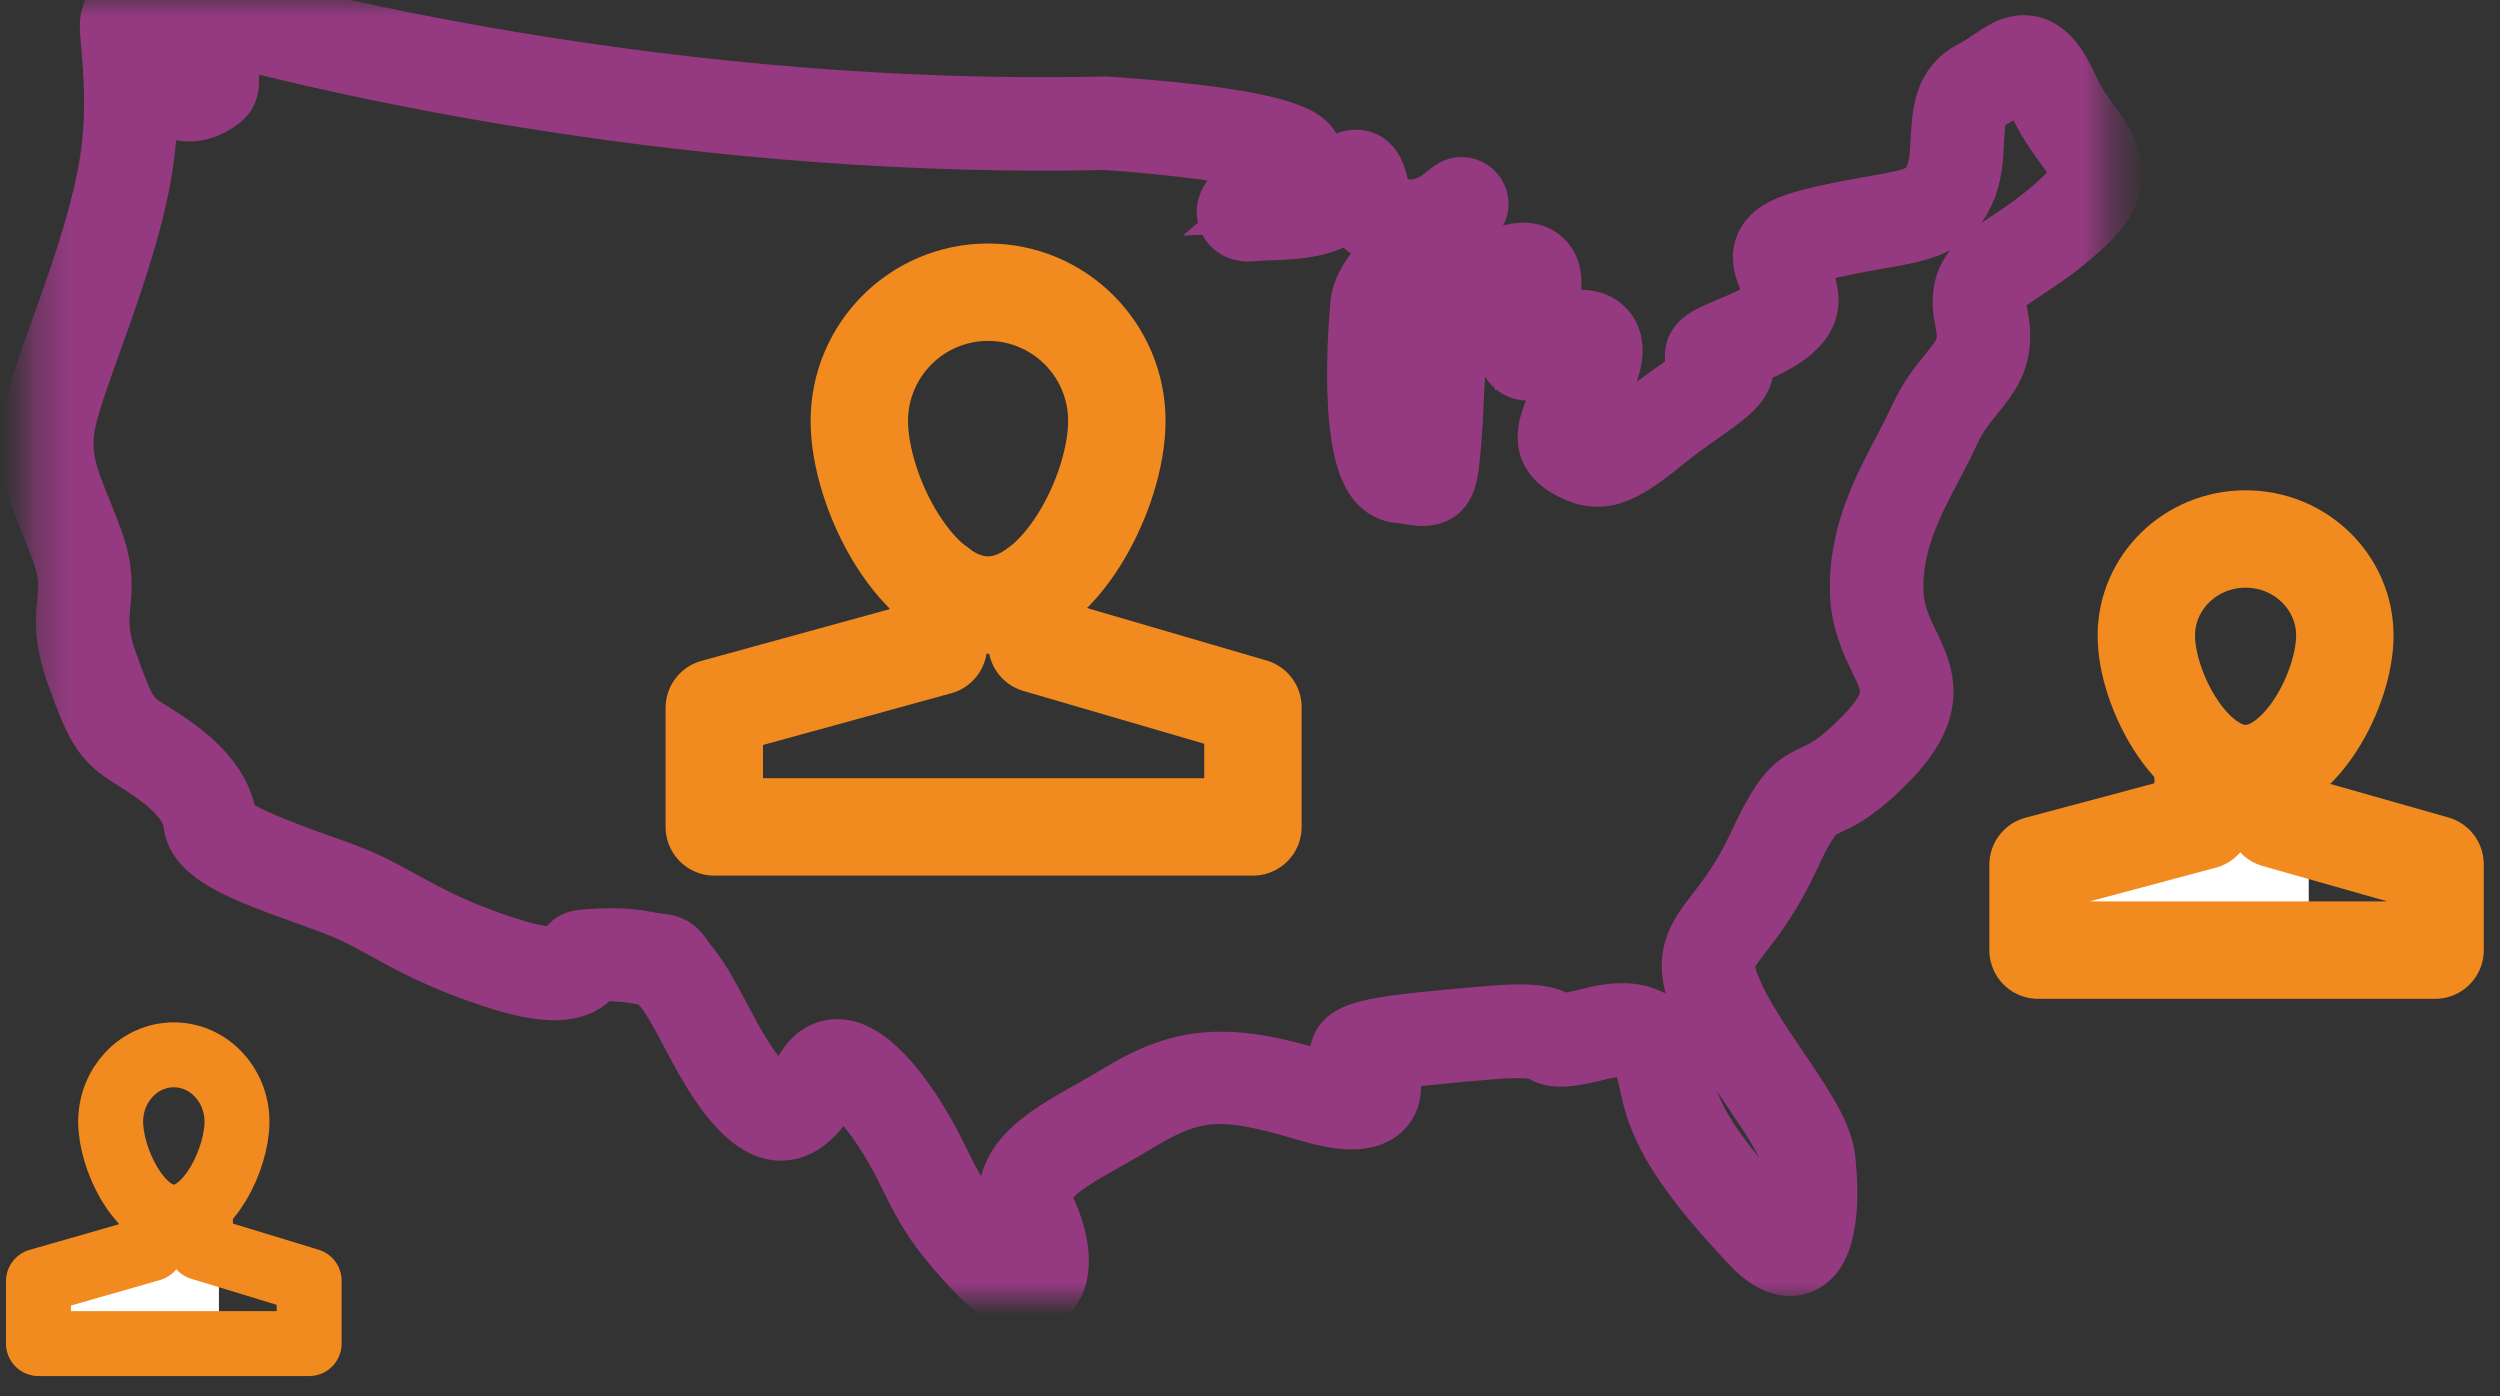 <?xml version="1.0" encoding="UTF-8"?>
<svg width="77px" height="43px" viewBox="0 0 77 43" version="1.1" xmlns="http://www.w3.org/2000/svg" xmlns:xlink="http://www.w3.org/1999/xlink">
    <rect x="0" y="0" width="77" height="43" fill="#333333" stroke="none"/>
    <!-- Generator: Sketch 53.2 (72643) - https://sketchapp.com -->
    <title>Group 23</title>
    <desc>Created with Sketch.</desc>
    <defs>
        <polygon id="path-1" points="0.375 0 64.375 0 64.375 40 0.375 40"></polygon>
    </defs>
    <g id="Internal-Pages" stroke="none" stroke-width="1" fill="none" fill-rule="evenodd">
        <g id="1.1.1-Financial-Institutions" transform="translate(-664, -1718)">
            <g id="Group-23" transform="translate(664, 1718)">
                <g id="Group-5" transform="translate(22, 9)" stroke="#F28B1F" stroke-linecap="round" stroke-linejoin="round" stroke-width="3">
                    <path d="M12.399,3.966 C12.399,6.156 10.624,9.636 8.433,9.636 C6.243,9.636 4.467,6.156 4.467,3.966 C4.467,1.776 6.243,-5.5583004e-05 8.433,-5.5583004e-05 C10.624,-5.5583004e-05 12.399,1.776 12.399,3.966 Z" id="Stroke-1"></path>
                    <polyline id="Stroke-3" points="6.897 9.052 6.902 10.905 5.5583004e-05 12.802 5.5583004e-05 16.469 16.59 16.469 16.59 12.783 9.938 10.84 9.926 9.096"></polyline>
                </g>
                <g id="Group-5-Copy" transform="translate(62.772, 16.601)">
                    <path d="M9.449,2.974 C9.449,4.616 8.081,7.226 6.392,7.226 C4.704,7.226 3.335,4.616 3.335,2.974 C3.335,1.332 4.704,0 6.392,0 C8.081,0 9.449,1.332 9.449,2.974 Z" id="Stroke-1" stroke="#F28B1F" stroke-width="3" stroke-linecap="round" stroke-linejoin="round"></path>
                    <rect id="Rectangle" fill="#FFFFFF" x="0" y="8.893" width="8.337" height="3.335"></rect>
                    <polyline id="Stroke-3" stroke="#F28B1F" stroke-width="3" stroke-linecap="round" stroke-linejoin="round" points="5.084 7.347 5.087 8.675 0 10.034 0 12.663 12.228 12.663 12.228 10.02 7.325 8.628 7.316 7.378"></polyline>
                </g>
                <g id="Group-5-Copy-2" transform="translate(1.185, 32.489)">
                    <path d="M6.114,2.059 C6.114,3.196 5.243,5.002 4.169,5.002 C3.094,5.002 2.223,3.196 2.223,2.059 C2.223,0.922 3.094,0 4.169,0 C5.243,0 6.114,0.922 6.114,2.059 Z" id="Stroke-1" stroke="#F28B1F" stroke-width="2" stroke-linecap="round" stroke-linejoin="round"></path>
                    <rect id="Rectangle" fill="#FFFFFF" x="0" y="6.114" width="5.558" height="2.223"></rect>
                    <polyline id="Stroke-3" stroke="#F28B1F" stroke-width="2" stroke-linecap="round" stroke-linejoin="round" points="3.466 5.002 3.469 5.974 0 6.969 0 8.893 8.337 8.893 8.337 6.959 4.994 5.94 4.988 5.025"></polyline>
                </g>
                <g id="Group-3" transform="translate(0.625, 0)">
                    <mask id="mask-2" fill="white">
                        <use xlink:href="#path-1"></use>
                    </mask>
                    <g id="Clip-2"></g>
                    <path d="M25.162,32.388 C26.232,32.388 27.364,34.186 27.801,34.958 C28,35.31 28.149,35.612 28.289,35.895 C28.671,36.671 28.974,37.284 30.122,38.486 C30.72,39.113 30.991,39.12 31.002,39.12 L31.002,39.56 L31.007,39.12 C31.06,39.043 31.104,38.492 30.728,37.681 C29.942,35.988 31.564,35.078 32.995,34.276 C33.288,34.111 33.592,33.941 33.89,33.759 C35.036,33.062 35.934,32.776 36.988,32.776 C37.771,32.776 38.658,32.938 39.868,33.303 C40.352,33.447 40.738,33.521 41.015,33.521 C41.222,33.521 41.282,33.479 41.283,33.478 C41.274,33.431 41.143,33.167 40.964,33.013 C40.649,32.743 40.697,32.457 40.733,32.347 C40.91,31.794 41.725,31.668 45.131,31.376 C46.773,31.231 47.075,31.397 47.37,31.577 C47.598,31.599 47.901,31.543 48.374,31.422 C48.74,31.327 49.055,31.281 49.335,31.281 C50.694,31.281 50.933,32.366 51.106,33.157 C51.15,33.363 51.196,33.575 51.261,33.78 C51.58,34.801 52.438,36.01 54.042,37.7 C54.355,38.031 54.494,38.041 54.495,38.041 C54.658,37.904 54.782,36.853 54.642,35.769 C54.575,35.247 53.965,34.347 53.375,33.478 C52.789,32.613 52.184,31.721 51.817,30.846 C51.254,29.497 51.691,28.93 52.296,28.146 C52.664,27.668 53.123,27.074 53.592,26.064 C54.36,24.413 54.684,24.205 55.285,23.928 C55.622,23.771 56.041,23.577 56.856,22.737 C57.964,21.597 57.733,21.12 57.316,20.252 C57.071,19.744 56.766,19.112 56.738,18.266 C56.682,16.522 57.406,15.144 58.044,13.93 C58.227,13.581 58.406,13.24 58.561,12.9 C58.838,12.294 59.177,11.877 59.449,11.542 C59.896,10.992 60.142,10.689 59.973,9.894 C59.683,8.535 60.332,8.108 61.23,7.515 C61.64,7.245 62.151,6.909 62.738,6.392 C63.781,5.473 63.618,5.248 63.012,4.414 C62.765,4.073 62.459,3.651 62.214,3.111 C61.883,2.379 61.712,2.347 61.71,2.347 C61.623,2.347 61.404,2.497 61.229,2.616 C61.033,2.749 60.814,2.897 60.561,3.024 C60.176,3.217 60.137,3.628 60.101,4.338 C60.078,4.826 60.051,5.38 59.818,5.885 C59.347,6.911 58.566,7.049 57.273,7.276 C56.867,7.348 56.389,7.432 55.82,7.557 C54.799,7.783 54.637,7.939 54.613,7.968 C54.625,7.984 54.688,8.141 54.735,8.254 C54.824,8.469 54.934,8.735 54.989,9.067 C55.155,10.067 53.895,10.593 52.973,10.975 C52.953,10.984 52.933,10.993 52.912,11.001 C52.957,11.074 52.98,11.145 52.991,11.211 C53.082,11.725 52.554,12.096 51.679,12.71 C51.343,12.947 50.972,13.208 50.632,13.486 C49.249,14.618 48.633,14.905 47.637,14.296 C46.771,13.763 47.173,12.956 47.527,12.244 C47.693,11.913 47.88,11.538 48.025,11.102 C48.11,10.848 48.086,10.76 48.086,10.759 C47.792,10.804 47.293,10.977 46.812,11.237 C46.49,11.409 46.184,11.357 46.007,11.136 C45.77,10.836 45.874,10.388 46.031,9.711 C46.11,9.375 46.196,8.999 46.204,8.751 C45.886,8.817 45.319,9.132 44.929,9.347 L44.652,9.501 C44.188,9.753 44.117,11.344 44.071,12.396 C44.053,12.794 44.035,13.182 44.005,13.533 L43.983,13.785 C43.907,14.667 43.862,15.2 43.196,15.2 C43.104,15.2 42.988,15.184 42.839,15.162 C42.732,15.144 42.604,15.126 42.448,15.11 C42.286,15.093 42.049,15.02 41.84,14.76 C40.918,13.608 41.35,9.353 41.356,9.311 C41.409,8.874 41.803,8.276 42.63,7.398 C41.86,7.327 41.19,6.856 40.979,6.231 L40.966,6.247 C40.407,6.943 39.341,6.985 38.484,7.02 C38.295,7.026 38.118,7.034 37.964,7.048 C37.951,7.049 37.85,7.055 37.836,7.055 C37.437,7.055 37.305,6.813 37.266,6.708 C37.11,6.286 37.489,5.962 38.242,5.314 C38.38,5.198 38.523,5.076 38.66,4.953 C37.826,4.668 35.462,4.372 33.413,4.234 C32.794,4.249 32.141,4.256 31.492,4.256 C18.728,4.256 8.013,1.466 6.155,0.954 C6.171,1.183 6.225,1.511 6.261,1.716 C6.376,2.394 6.438,2.768 6.142,2.997 C5.831,3.237 5.517,3.358 5.209,3.358 C4.581,3.358 4.149,2.881 3.823,2.339 C3.863,3.134 3.861,4.131 3.682,5.216 C3.389,6.99 2.688,8.94 2.126,10.508 C1.789,11.446 1.498,12.257 1.361,12.833 C1.092,13.968 1.375,14.67 1.805,15.731 C1.921,16.019 2.045,16.327 2.17,16.669 C2.494,17.563 2.443,18.096 2.394,18.611 C2.348,19.096 2.304,19.554 2.614,20.422 C3.22,22.115 3.284,22.156 4.074,22.645 C4.983,23.209 6.156,24.066 6.282,25.266 C6.335,25.664 8.28,26.358 9.11,26.655 C9.712,26.869 10.28,27.073 10.685,27.268 C11.06,27.447 11.4,27.634 11.749,27.826 C12.613,28.299 13.506,28.789 15.149,29.298 C15.679,29.461 16.116,29.544 16.445,29.544 C16.783,29.544 16.884,29.456 16.892,29.435 C16.883,29.22 17.029,29.071 17.239,29.028 C17.264,29.023 18.358,28.891 19.206,29.061 C19.446,29.108 19.594,29.126 19.693,29.137 C20.025,29.175 20.139,29.244 20.337,29.526 C20.392,29.604 20.473,29.719 20.611,29.891 C20.894,30.244 21.171,30.764 21.463,31.314 C21.86,32.064 22.31,32.912 22.85,33.48 C23.172,33.819 23.353,33.87 23.432,33.87 C23.691,33.87 24.069,33.267 24.294,32.908 C24.504,32.573 24.813,32.388 25.162,32.388 M31.002,40 C30.564,40 30.069,39.704 29.487,39.094 C28.246,37.794 27.901,37.094 27.5,36.285 C27.367,36.015 27.225,35.727 27.036,35.392 C26.285,34.063 25.493,33.268 25.162,33.268 C25.146,33.268 25.106,33.268 25.039,33.376 C24.654,33.988 24.176,34.749 23.432,34.749 C23.037,34.749 22.638,34.533 22.213,34.087 C21.59,33.433 21.11,32.527 20.686,31.727 C20.415,31.215 20.158,30.731 19.927,30.444 C19.77,30.25 19.679,30.12 19.617,30.031 L19.605,30.014 C19.435,29.993 19.274,29.972 19.034,29.924 C18.563,29.83 17.984,29.825 17.664,29.855 C17.629,29.922 17.581,29.989 17.517,30.056 C17.078,30.514 16.21,30.546 14.889,30.138 C13.162,29.604 12.187,29.07 11.327,28.598 C10.991,28.415 10.665,28.235 10.305,28.061 C9.941,27.886 9.394,27.691 8.815,27.484 C6.817,26.771 5.501,26.237 5.408,25.357 C5.344,24.746 4.768,24.111 3.65,23.418 C2.636,22.789 2.452,22.58 1.786,20.717 C1.41,19.665 1.468,19.061 1.52,18.528 C1.562,18.071 1.601,17.677 1.344,16.969 C1.223,16.639 1.103,16.34 0.99,16.062 C0.532,14.93 0.171,14.037 0.506,12.629 C0.654,12.006 0.953,11.174 1.299,10.209 C1.85,8.676 2.535,6.768 2.815,5.072 C3.063,3.572 2.945,2.225 2.875,1.42 C2.818,0.772 2.797,0.529 2.978,0.331 C3.061,0.239 3.203,0.177 3.326,0.177 C3.575,0.177 3.728,0.366 3.786,0.436 C3.937,0.623 4.067,0.891 4.219,1.202 C4.466,1.711 4.839,2.479 5.209,2.479 C5.284,2.479 5.374,2.449 5.473,2.39 C5.46,2.249 5.422,2.025 5.394,1.863 C5.256,1.047 5.191,0.53 5.459,0.214 C5.574,0.076 5.738,0 5.92,0 C5.96,0 6.075,0.017 6.113,0.027 C6.239,0.064 18.7,3.695 33.434,3.355 C39.367,3.753 39.614,4.441 39.707,4.7 C39.788,4.926 39.722,5.17 39.53,5.352 C39.306,5.563 39.053,5.781 38.814,5.984 C38.76,6.03 38.701,6.081 38.643,6.131 C39.259,6.104 40.003,6.041 40.281,5.696 L40.376,5.577 C40.677,5.201 40.842,4.994 41.137,4.994 C41.588,4.994 41.693,5.439 41.801,5.91 C41.869,6.207 42.283,6.527 42.832,6.527 C43.187,6.527 43.543,6.391 43.863,6.133 C44.19,5.872 44.232,5.838 44.395,5.838 C44.575,5.838 44.737,5.948 44.804,6.116 C44.916,6.399 44.758,6.546 44.498,6.79 C42.512,8.652 42.248,9.248 42.228,9.418 C42.009,11.214 42.134,13.978 42.556,14.24 C42.709,14.25 42.853,14.274 42.973,14.291 C43,14.295 43.025,14.3 43.048,14.304 C43.069,14.16 43.087,13.939 43.108,13.709 L43.129,13.456 C43.159,13.118 43.175,12.741 43.193,12.357 C43.261,10.813 43.331,9.218 44.232,8.728 L44.503,8.578 C45.14,8.224 45.799,7.858 46.297,7.858 C46.744,7.858 47.052,8.154 47.08,8.611 C47.104,8.98 46.993,9.453 46.887,9.91 C46.863,10.016 46.833,10.144 46.807,10.266 C47.155,10.102 47.645,9.923 48.053,9.923 C48.475,9.923 48.697,10.11 48.81,10.265 C49.003,10.533 49.02,10.899 48.859,11.382 C48.694,11.875 48.484,12.297 48.315,12.638 C47.917,13.436 47.962,13.463 48.096,13.545 C48.289,13.665 48.435,13.716 48.571,13.716 C48.901,13.716 49.353,13.396 50.075,12.804 C50.432,12.512 50.82,12.238 51.175,11.99 C51.428,11.811 51.746,11.588 51.948,11.419 C51.719,11.292 51.662,11.131 51.653,11 C51.627,10.584 52.006,10.425 52.637,10.163 C53.016,10.005 54.174,9.523 54.121,9.213 C54.083,8.979 54.002,8.78 53.923,8.59 C53.794,8.276 53.647,7.919 53.838,7.554 C54.039,7.169 54.51,6.945 55.632,6.698 C56.214,6.57 56.705,6.483 57.122,6.411 C58.405,6.184 58.751,6.101 59.019,5.517 C59.181,5.166 59.203,4.724 59.225,4.294 C59.263,3.533 59.306,2.668 60.169,2.237 C60.383,2.129 60.568,2.002 60.734,1.889 C61.053,1.671 61.353,1.467 61.71,1.467 C62.348,1.467 62.727,2.114 63.015,2.747 C63.223,3.206 63.488,3.573 63.723,3.895 C64.472,4.927 64.848,5.705 63.317,7.053 C62.685,7.61 62.146,7.965 61.714,8.25 C60.848,8.821 60.668,8.939 60.833,9.711 C61.091,10.916 60.624,11.49 60.132,12.098 C59.865,12.424 59.591,12.764 59.36,13.267 C59.199,13.621 59.013,13.976 58.822,14.339 C58.205,15.513 57.568,16.726 57.617,18.237 C57.639,18.897 57.877,19.392 58.107,19.87 C58.557,20.803 59.022,21.769 57.486,23.351 C56.558,24.306 56.035,24.549 55.654,24.726 C55.255,24.911 55.056,25.002 54.39,26.436 C53.878,27.534 53.366,28.199 52.992,28.684 C52.416,29.43 52.262,29.63 52.628,30.506 C52.96,31.3 53.541,32.156 54.102,32.983 C54.809,34.025 55.419,34.926 55.514,35.657 C55.543,35.882 55.78,37.885 55.132,38.624 C54.722,39.089 54.08,39.017 53.405,38.307 C51.68,36.489 50.788,35.215 50.421,34.042 C50.35,33.813 50.297,33.577 50.246,33.346 C50.051,32.451 49.937,32.162 49.335,32.162 C49.132,32.162 48.882,32.2 48.593,32.274 C47.321,32.601 47.101,32.441 46.914,32.329 C46.79,32.254 46.52,32.143 45.205,32.252 C44.091,32.348 42.51,32.485 41.806,32.642 C42.046,32.964 42.234,33.413 42.086,33.814 C42.006,34.033 41.759,34.401 41.015,34.401 C40.647,34.401 40.19,34.318 39.616,34.145 C37.047,33.374 36.144,33.417 34.345,34.512 C34.039,34.698 33.727,34.873 33.424,35.044 C31.759,35.977 31.122,36.443 31.525,37.311 C31.956,38.239 32.033,39.118 31.723,39.604 C31.56,39.86 31.304,40 31.002,40" id="Fill-1" stroke="#953A81" stroke-width="2" fill="#953A81" mask="url(#mask-2)"></path>
                </g>
            </g>
        </g>
    </g>
</svg>